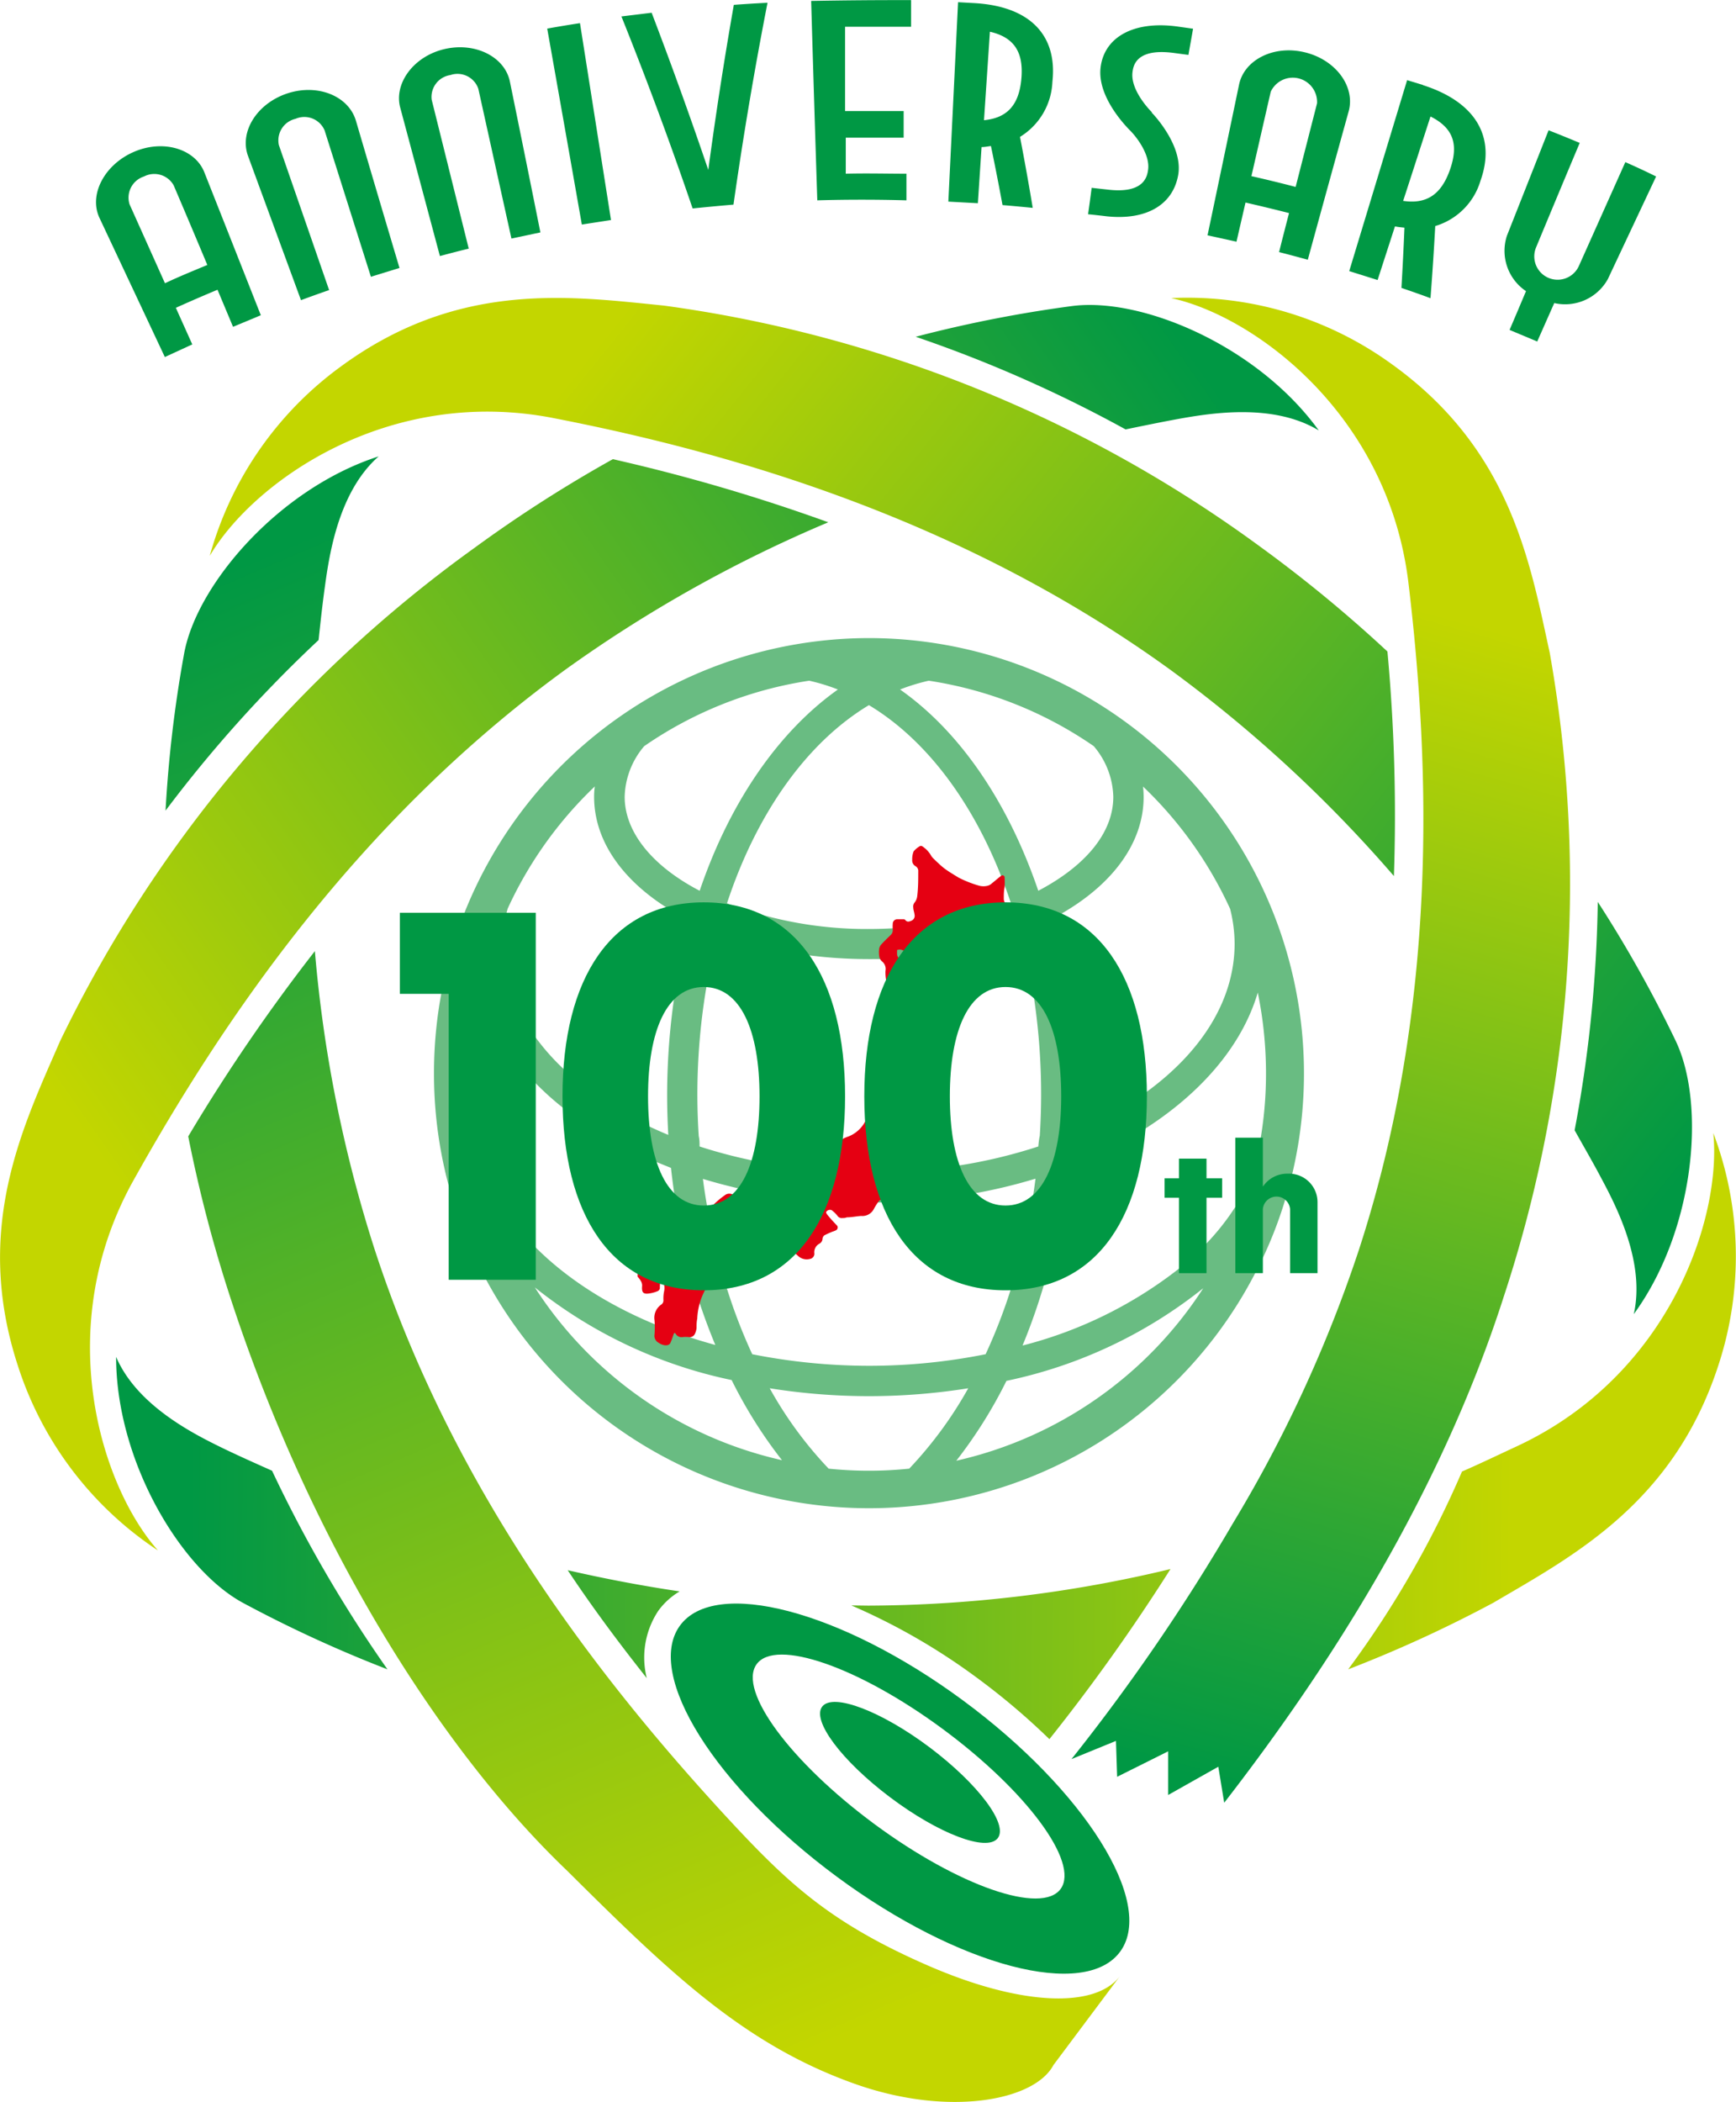 <svg id="レイヤー_1" data-name="レイヤー 1" xmlns="http://www.w3.org/2000/svg" xmlns:xlink="http://www.w3.org/1999/xlink" viewBox="0 0 149.96 181.52"><defs><style>.cls-1{fill:#69bc82;}.cls-2{fill:#e50012;}.cls-3{fill:url(#名称未設定グラデーション_30);}.cls-4{fill:url(#名称未設定グラデーション_30-2);}.cls-5{fill:url(#名称未設定グラデーション_30-3);}.cls-6{fill:url(#名称未設定グラデーション_30-4);}.cls-7{fill:url(#名称未設定グラデーション_30-5);}.cls-8{fill:url(#名称未設定グラデーション_30-6);}.cls-9{fill:url(#名称未設定グラデーション_30-7);}.cls-10{fill:url(#名称未設定グラデーション_30-8);}.cls-11{fill:url(#名称未設定グラデーション_30-9);}.cls-12{fill:url(#名称未設定グラデーション_30-10);}.cls-13{fill:url(#名称未設定グラデーション_30-11);}.cls-14{fill:url(#名称未設定グラデーション_30-12);}</style><linearGradient id="名称未設定グラデーション_30" x1="47.53" y1="34.75" x2="139.74" y2="108.65" gradientUnits="userSpaceOnUse"><stop offset="0" stop-color="#c3d600"/><stop offset="1" stop-color="#009844"/></linearGradient><linearGradient id="名称未設定グラデーション_30-2" x1="10.38" y1="102.44" x2="106.31" y2="35.32" xlink:href="#名称未設定グラデーション_30"/><linearGradient id="名称未設定グラデーション_30-3" x1="72.82" y1="175.92" x2="18.83" y2="49.59" xlink:href="#名称未設定グラデーション_30"/><linearGradient id="名称未設定グラデーション_30-4" x1="130.66" y1="124.11" x2="16.42" y2="123.09" xlink:href="#名称未設定グラデーション_30"/><linearGradient id="名称未設定グラデーション_30-5" x1="120.4" y1="51.9" x2="92.32" y2="150.35" xlink:href="#名称未設定グラデーション_30"/><linearGradient id="名称未設定グラデーション_30-6" x1="142.75" y1="46.74" x2="123.32" y2="75.21" xlink:href="#名称未設定グラデーション_30"/><linearGradient id="名称未設定グラデーション_30-7" x1="147.29" y1="49.84" x2="127.86" y2="78.31" xlink:href="#名称未設定グラデーション_30"/><linearGradient id="名称未設定グラデーション_30-8" x1="41.63" y1="10.35" x2="41.18" y2="41.54" xlink:href="#名称未設定グラデーション_30"/><linearGradient id="名称未設定グラデーション_30-9" x1="62.01" y1="10.65" x2="61.56" y2="41.83" xlink:href="#名称未設定グラデーション_30"/><linearGradient id="名称未設定グラデーション_30-10" x1="88.07" y1="11.02" x2="87.62" y2="42.21" xlink:href="#名称未設定グラデーション_30"/><linearGradient id="名称未設定グラデーション_30-11" x1="151.83" y1="154.45" x2="115.54" y2="154.45" xlink:href="#名称未設定グラデーション_30"/><linearGradient id="名称未設定グラデーション_30-12" x1="75.67" y1="188.51" x2="75.67" y2="74.06" xlink:href="#名称未設定グラデーション_30"/></defs><path class="cls-1" d="M108.8,104.4v4.82a36.45,36.45,0,0,0,2.33-6,1.44,1.44,0,0,0-.87-.29A1.47,1.47,0,0,0,108.8,104.4ZM46,89.21v4.05a25.22,25.22,0,0,0,2.9,2.61c0-.39,0-.79,0-1.2,0-.72,0-1.42.07-2.1A19.58,19.58,0,0,1,46,89.21ZM75.06,55.1A37.66,37.66,0,0,0,40,79.13h3.71c0-.22.09-.44.14-.66a34.35,34.35,0,0,1,7.53-10.56,6.54,6.54,0,0,0-.06.89c0,3.82,2.47,7.24,6.53,9.74a12.58,12.58,0,0,1,2.93-.34,10.32,10.32,0,0,1,8.76,4.25,41,41,0,0,0,5.51.37c1,0,1.92,0,2.85-.1a10.37,10.37,0,0,1,3.18-3,36.7,36.7,0,0,1-6,.5A33.71,33.71,0,0,1,62.8,78c2.55-7.74,6.88-13.88,12.26-17.11,5.38,3.23,9.71,9.37,12.27,17.11l-.56.21h.09a11.45,11.45,0,0,1,4.52.86c4.58-2.54,7.41-6.17,7.41-10.26a8.69,8.69,0,0,0-.05-.89,34.32,34.32,0,0,1,7.52,10.56,12.42,12.42,0,0,1,.39,3c0,5-3,9.53-7.87,13v.16c0,1,0,2-.13,3,5-3.14,8.63-7.28,10-11.93a34.64,34.64,0,0,1,.71,7,33.55,33.55,0,0,1-.56,6.14v4.7l.53-.9a2.22,2.22,0,0,1,1.91-1l.32,0A37.6,37.6,0,0,0,75.06,55.1ZM60.44,76.92c-4-2.08-6.48-5-6.48-8.12a7,7,0,0,1,1.69-4.37A34.05,34.05,0,0,1,69.9,58.78a16.88,16.88,0,0,1,2.48.76C67.18,63.23,63,69.38,60.44,76.92Zm29.25,0C87.12,69.38,83,63.23,77.75,59.54a16.88,16.88,0,0,1,2.48-.76,34.05,34.05,0,0,1,14.25,5.65,7,7,0,0,1,1.69,4.37C96.17,72,93.65,74.84,89.69,76.92ZM76.44,103.83a19,19,0,0,1-.81-2.61h-.57c-1,0-2,0-3-.09a20,20,0,0,1-.79,2.58c1.25.09,2.52.14,3.8.14Zm30.55-.06a20.9,20.9,0,0,1-3.06,3.9v2h-1.81v-.34a36.59,36.59,0,0,1-13.79,6.86,52.39,52.39,0,0,0,1.92-5.5,12.4,12.4,0,0,1-2.87.44,47.28,47.28,0,0,1-2.24,5.81,51.29,51.29,0,0,1-10.08,1,52.05,52.05,0,0,1-10.08-1A47,47,0,0,1,62.71,111a11.88,11.88,0,0,1-1.92.14l-.79,0a52.76,52.76,0,0,0,1.79,5c-6.56-1.79-12.07-4.85-15.8-8.71v2.8H41.85a37.57,37.57,0,0,0,66.73-.59H107Zm-60.79,7.4a40.42,40.42,0,0,0,17,8,40,40,0,0,0,4.35,6.92A34.39,34.39,0,0,1,46.2,111.17ZM75.06,127a33.51,33.51,0,0,1-3.48-.18,33.79,33.79,0,0,1-5.09-6.94,54.41,54.41,0,0,0,17.15,0,34.48,34.48,0,0,1-5.1,6.94A33.22,33.22,0,0,1,75.06,127Zm7.53-.84a40.38,40.38,0,0,0,4.35-6.92,40.48,40.48,0,0,0,17-8A34.41,34.41,0,0,1,82.59,126.14ZM56.38,100.21l1.58.64c.1.88.21,1.76.35,2.63a3.7,3.7,0,0,0,2.48.91l.33,0c-.15-.85-.29-1.71-.4-2.59,1.08.33,2.19.62,3.33.88a8,8,0,0,0,1.15-2.43A43.21,43.21,0,0,1,60.43,99c0-.29,0-.59-.07-.88A55.48,55.48,0,0,1,61.06,85h-.27a3.77,3.77,0,0,0-2.52.93A58.75,58.75,0,0,0,57.73,98c-.66-.27-1.3-.56-1.92-.86A16.08,16.08,0,0,0,56.38,100.21ZM37.49,92.68a37.27,37.27,0,0,0,1.56,10.73V85.54h-.88A37.34,37.34,0,0,0,37.49,92.68ZM89.69,99a43.86,43.86,0,0,1-7.1,1.68A7,7,0,0,0,84,103.08a45.66,45.66,0,0,0,5.45-1.3c-.08.63-.17,1.26-.27,1.88,1.82-1.34,2.83-4.45,2.83-9s-1-7.58-2.76-8.94a56.44,56.44,0,0,1,.57,12.36C89.75,98.38,89.72,98.68,89.69,99Z"/><path class="cls-2" d="M62.64,103.19a7.91,7.91,0,0,0-1,.83c-.11.1-.21.22-.31.33a3.76,3.76,0,0,0,2.19-1.09l-.08,0A.62.62,0,0,0,62.64,103.19ZM57,111.27c0-.2,0-.41.06-.62a.18.18,0,0,1,0-.09,10.1,10.1,0,0,1-1.87-.82.52.52,0,0,0-.11.21v.3a2,2,0,0,1,.28.37.77.77,0,0,1,.11.39c-.06.65.11.78.75.66a2.87,2.87,0,0,0,.57-.17A.34.34,0,0,0,57,111.27Zm29.9-33.21a.64.64,0,0,1-.19-.44c0-.33,0-.67.07-1a8.06,8.06,0,0,0,0-.85.18.18,0,0,0-.3-.14c-.27.2-.52.43-.79.64a.85.85,0,0,1-.39.22,1.46,1.46,0,0,1-.69,0,9.72,9.72,0,0,1-1.81-.71c-.37-.23-.75-.45-1.1-.7a5.38,5.38,0,0,1-.64-.54c-.13-.11-.25-.23-.37-.35a1.5,1.5,0,0,1-.24-.27,2.31,2.31,0,0,0-.83-.87h-.13a2,2,0,0,0-.57.47,1.82,1.82,0,0,0-.12.72.57.57,0,0,0,.29.56.46.46,0,0,1,.23.45c0,.72,0,1.43-.09,2.15a1.08,1.08,0,0,1-.22.53.53.53,0,0,0-.12.43c0,.21.09.41.11.62a.45.45,0,0,1-.24.51c-.18.08-.4.18-.57-.06a.17.17,0,0,0-.12-.05c-.2,0-.41,0-.61,0a.39.39,0,0,0-.34.37,3.11,3.11,0,0,0,0,.53.58.58,0,0,1-.18.46c-.27.26-.54.52-.79.79a.79.79,0,0,0-.2.37,2.08,2.08,0,0,0,0,.66.74.74,0,0,0,.24.46.83.83,0,0,1,.3.81,3.78,3.78,0,0,0,.07.89.71.71,0,0,0,.1.26,14.16,14.16,0,0,1,1.16-2.11.58.58,0,0,1-.33-.47c0-.12,0-.35,0-.36a.65.65,0,0,1,.46,0,1.23,1.23,0,0,0,.29.13,10.35,10.35,0,0,1,8.56-4h.19A1,1,0,0,0,86.85,78.06ZM62.9,111.11l.22-.09a.35.35,0,0,0,.2-.13c-.32.06-.65.11-1,.15C62.46,111.24,62.53,111.22,62.9,111.11Zm-5.65-.48a1.26,1.26,0,0,1,.12.86,3,3,0,0,0-.06.8.43.43,0,0,1-.2.37,1.38,1.38,0,0,0-.57,1.35,8.42,8.42,0,0,1,0,1.23.68.68,0,0,0,.37.72c.33.24.86.32,1,0s.18-.46.26-.69.13-.2.26,0a.59.59,0,0,0,.54.19,2.19,2.19,0,0,1,.51,0,.5.5,0,0,0,.56-.31,1.49,1.49,0,0,0,.13-.47c0-.27,0-.54.06-.81a5.73,5.73,0,0,1,.67-2.46,1.07,1.07,0,0,0,.1-.22h-.17A12.16,12.16,0,0,1,57.25,110.63Zm17.59-14a2.81,2.81,0,0,1-1.53,1.5,3.15,3.15,0,0,0-.82.41c-.51,4.16-1.86,7.37-4,9.51l.48.43a1.09,1.09,0,0,0,1,.23.45.45,0,0,0,.37-.52.84.84,0,0,1,.45-.8.5.5,0,0,0,.26-.41.44.44,0,0,1,.15-.3,6.81,6.81,0,0,1,.73-.33,1.82,1.82,0,0,0,.28-.11.28.28,0,0,0,.12-.38c-.3-.32-.6-.63-.89-1,0,0-.1-.15-.08-.19a.35.35,0,0,1,.19-.17.41.41,0,0,1,.29,0,2.73,2.73,0,0,1,.49.47.44.44,0,0,0,.45.21c.12,0,.24,0,.36-.06.41,0,.82-.09,1.24-.12a1.12,1.12,0,0,0,1.1-.59,5.3,5.3,0,0,1,.45-.71.38.38,0,0,1,.21-.1s.08.11.09.18.07.29.11.43.16.35.38.36h0A22.32,22.32,0,0,1,75,96.39C74.93,96.48,74.88,96.58,74.84,96.67Z"/><path class="cls-3" d="M57.36,26.39c-8-.8-17.65-2.2-27.78,5.16A30.16,30.16,0,0,0,18.12,48c3.75-6.39,15.42-14.73,29.78-11.88,15.39,3,35.32,8.73,53.31,21.8a116,116,0,0,1,19.2,17.73,154.36,154.36,0,0,0-.56-19.39,118,118,0,0,0-10.92-9A112.73,112.73,0,0,0,57.36,26.39Zm80.93,75.29c1.32,2.46,3.85,7.32,2.84,11.8,5.3-7.27,6.24-18.11,3.62-23.6a109.09,109.09,0,0,0-6.73-12,114.49,114.49,0,0,1-2,19.72C136.8,99,137.59,100.35,138.29,101.68Z"/><path class="cls-4" d="M5.2,89.88C2,97.25-2.34,106,1.53,117.89a30.18,30.18,0,0,0,12.12,16c-4.92-5.54-9.25-19.21-2.1-32,7.65-13.69,19.22-30.9,37.2-44a116.27,116.27,0,0,1,22.8-12.79,156.62,156.62,0,0,0-18.61-5.45A116.12,116.12,0,0,0,41,47.3,112.93,112.93,0,0,0,5.2,89.88Zm96.62-53.71c2.75-.49,8.15-1.39,12.1,1-5.28-7.3-15.29-11.54-21.33-10.74A111.57,111.57,0,0,0,79.1,29.08a114,114,0,0,1,18.13,8C98.79,36.76,100.34,36.44,101.82,36.17Z"/><path class="cls-5" d="M74,180c8,2.79,15.37,1.4,17-1.68l5.76-7.7c-2.14,2.86-8.68,2.61-16.85-1-8.4-3.7-12-7.15-17.28-12.86-10.62-11.54-23.44-27.82-30.31-49a116,116,0,0,1-5.12-25.63,155.6,155.6,0,0,0-10.94,16,120.3,120.3,0,0,0,3.56,13.68c7.05,21.7,18.41,39.46,29.16,49.72C57.94,170.43,64.36,176.62,74,180ZM28.07,50.62c.38-2.77,1.19-8.18,4.64-11.21-8.57,2.76-15.69,11-16.8,17A108.93,108.93,0,0,0,14.3,70,113.87,113.87,0,0,1,27.52,55.27C27.69,53.69,27.86,52.11,28.07,50.62Z"/><path class="cls-6" d="M19.26,125.06c-2.52-1.23-7.42-3.67-9.23-7.89,0,9,5.59,18.32,10.94,21.23a110.72,110.72,0,0,0,12.5,5.75A115.61,115.61,0,0,1,23.5,127C22.06,126.36,20.61,125.71,19.26,125.06Zm36.61,19.85a7.29,7.29,0,0,1,1-5.82,6.15,6.15,0,0,1,1.84-1.67c-3.31-.49-6.54-1.11-9.67-1.83C51.11,138.71,53.41,141.81,55.87,144.91ZM148,97.84c.73,7.37-3.81,21-17.1,27.11-1.36.63-3.15,1.49-4.61,2.12a85.11,85.11,0,0,1-9.83,17.08A111.72,111.72,0,0,0,129,138.4c6.94-4.07,15.57-8.61,19.44-20.51A30.1,30.1,0,0,0,148,97.84ZM73.54,138.63a54.67,54.67,0,0,1,11,6.36,59.76,59.76,0,0,1,6.11,5.19,166.59,166.59,0,0,0,10.46-14.69A113.25,113.25,0,0,1,75,138.65Z"/><path class="cls-7" d="M133.87,56.37c-1.72-7.86-3.37-17.47-13.5-24.82a30.11,30.11,0,0,0-19.2-5.81c7.24,1.58,18.77,10.1,20.5,24.64,1.86,15.58,2.61,36.3-4.25,57.44a116.27,116.27,0,0,1-10.93,23.74A171.34,171.34,0,0,1,92.56,151.9l3.84-1.57.1,3.1,4.41-2.2V155l4.33-2.44.51,3.11c9.16-11.82,18.73-26.79,24.16-43.74A114,114,0,0,0,133.87,56.37Z"/><path class="cls-8" d="M104.22,103.43v6.51h-2.38v-6.51H100.6v-1.68h1.24v-1.7h2.38v1.7h1.35v1.68Z"/><path class="cls-9" d="M111.24,101.35a2.52,2.52,0,0,0-2.15,1.12V98.24h-2.38v11.7h2.38V104.4a1.18,1.18,0,0,1,2.35,0v5.54h2.37v-6.12A2.46,2.46,0,0,0,111.24,101.35Z"/><path class="cls-10" d="M38.76,85.82H34.54v-7H46.28v31.69H38.76Z"/><path class="cls-11" d="M60.79,77.92c-8,0-12.2,6.56-12.2,16.75s4.17,16.75,12.2,16.75S73,104.86,73,94.67,68.83,77.92,60.79,77.92Zm0,26.18c-3.16,0-4.81-3.69-4.81-9.43s1.65-9.44,4.81-9.44,4.82,3.7,4.82,9.44S64,104.1,60.79,104.1Z"/><path class="cls-12" d="M86.86,77.92c-8,0-12.2,6.56-12.2,16.75s4.17,16.75,12.2,16.75,12.21-6.56,12.21-16.75S94.89,77.92,86.86,77.92Zm0,26.18c-3.16,0-4.81-3.69-4.81-9.43s1.65-9.44,4.81-9.44,4.81,3.7,4.81,9.44S90,104.1,86.86,104.1Z"/><path class="cls-13" d="M83.18,146.83c-10.52-7.76-21.47-10.63-24.47-6.42s3.09,13.91,13.61,21.67,21.47,10.62,24.47,6.41S93.69,154.58,83.18,146.83Zm8.45,16.27c-1.62,2.27-8.82-.22-16.07-5.57S63.73,146,65.35,143.72s8.82.22,16.07,5.57S93.25,160.82,91.63,163.1ZM80.32,150.9c-4.18-3.14-8.35-4.73-9.29-3.54s1.67,4.69,5.86,7.84,8.34,4.73,9.29,3.54S84.5,154.05,80.32,150.9Z"/><path class="cls-14" d="M112.72,4.52c-2.69-.66-5.25.65-5.69,2.8q-1.35,6.48-2.72,13l2.5.55.78-3.38c1.25.29,2.51.59,3.76.91-.29,1.12-.58,2.24-.86,3.37.83.21,1.65.43,2.48.66Q114.73,16,116.5,9.62C117.09,7.5,115.41,5.17,112.72,4.52Zm-.8,11.62c-1.27-.33-2.54-.64-3.82-.93.56-2.43,1.11-4.86,1.67-7.29a2.1,2.1,0,0,1,4,1ZM38.39,4.24c-2.69.63-4.39,3-3.81,5.08Q36.29,15.71,38,22.11c.83-.22,1.66-.44,2.49-.64L37.29,8.61a1.91,1.91,0,0,1,1.62-2.13,1.9,1.9,0,0,1,2.41,1.19q1.43,6.47,2.86,12.93l2.5-.53q-1.3-6.5-2.63-13C43.63,4.93,41.08,3.61,38.39,4.24ZM140.4,14q-2,4.47-4,8.94a2,2,0,0,1-3.7-1.6q1.88-4.53,3.76-9c-.89-.37-1.79-.74-2.69-1.09l-3.6,9.11a4.19,4.19,0,0,0,1.65,4.78c-.47,1.12-.94,2.23-1.42,3.35l2.39,1,1.47-3.32a4.22,4.22,0,0,0,4.63-2.07l4.17-8.86C142.17,14.8,141.29,14.39,140.4,14ZM24.81,8.07c-2.64.88-4.15,3.34-3.38,5.41Q23.71,19.69,26,25.92q1.21-.45,2.43-.87L24.09,12.53a1.91,1.91,0,0,1,1.44-2.27,1.9,1.9,0,0,1,2.51,1l4,12.64,2.47-.76q-1.89-6.34-3.76-12.7C30.12,8.29,27.45,7.2,24.81,8.07ZM11.53,13.13C9,14.24,7.65,16.84,8.6,18.83l5.64,12,2.37-1.09-1.42-3.16q1.8-.81,3.6-1.56l1.34,3.2c.8-.33,1.6-.66,2.4-1q-2.43-6.16-4.87-12.32C16.87,12.86,14.1,12,11.53,13.13Zm6.38,9.75c-1.22.51-2.44,1-3.66,1.58l-3.06-6.82a1.92,1.92,0,0,1,1.25-2.4A1.92,1.92,0,0,1,15,16Q16.47,19.44,17.91,22.88Zm32.35-3.49L52.78,19q-1.34-8.5-2.68-17c-.94.14-1.88.3-2.83.47Q48.77,10.91,50.26,19.39ZM70.6,17.3q3.84-.11,7.7,0l0-2.3c-1.74,0-3.49-.05-5.24,0l0-3.11c1.66,0,3.32,0,5,0l0-2.3c-1.68,0-3.37,0-5.06,0L73,2.31q2.85,0,5.7,0l0-2.3Q74.38,0,70.07.08,70.32,8.69,70.6,17.3ZM84.19.27,82.76.19l-.84,17.22,2.55.14.32-4.85c.29,0,.55-.06.81-.09q.53,2.55,1,5.1,1.31.11,2.61.24-.51-3.07-1.1-6.13a5.85,5.85,0,0,0,2.8-4.77C91.35,3.07,89,.55,84.19.27ZM85,10.38l.51-7.64c2.1.48,2.92,1.77,2.72,4.05S87,10.19,85,10.38Zm14.52-.67s-1.91-1.85-1.69-3.5c.07-.5.28-2.07,3.55-1.64l1.28.17c.13-.75.27-1.51.4-2.26l-1.42-.2c-3.74-.49-6.26.94-6.57,3.56s2.39,5.25,2.48,5.36c.54.51,1.84,2.13,1.62,3.5-.08.52-.33,2-3.33,1.69l-1.54-.17c-.1.76-.2,1.52-.31,2.28q.81.08,1.62.18c3.33.35,5.68-.93,6.16-3.54S99.48,9.7,99.47,9.71Zm-38.3,5.07Q58.89,7.91,56.29,1.1l-2.61.32Q57,9.69,59.83,18c1.18-.12,2.35-.23,3.53-.33Q64.59,9,66.3.24q-1.45.07-2.91.18Q62.13,7.59,61.17,14.78Zm61.71-7.44-1.38-.42-5,16.49,2.45.77,1.5-4.63c.29.06.55.08.82.11-.07,1.74-.16,3.47-.26,5.2.84.29,1.68.58,2.51.89q.24-3.11.41-6.23a5.8,5.8,0,0,0,3.91-3.92C129.23,11.85,127.5,8.8,122.88,7.34Zm-1.72,10c.79-2.42,1.57-4.85,2.36-7.28,2,1,2.44,2.44,1.68,4.6S123.21,17.66,121.16,17.34Z"/></svg>